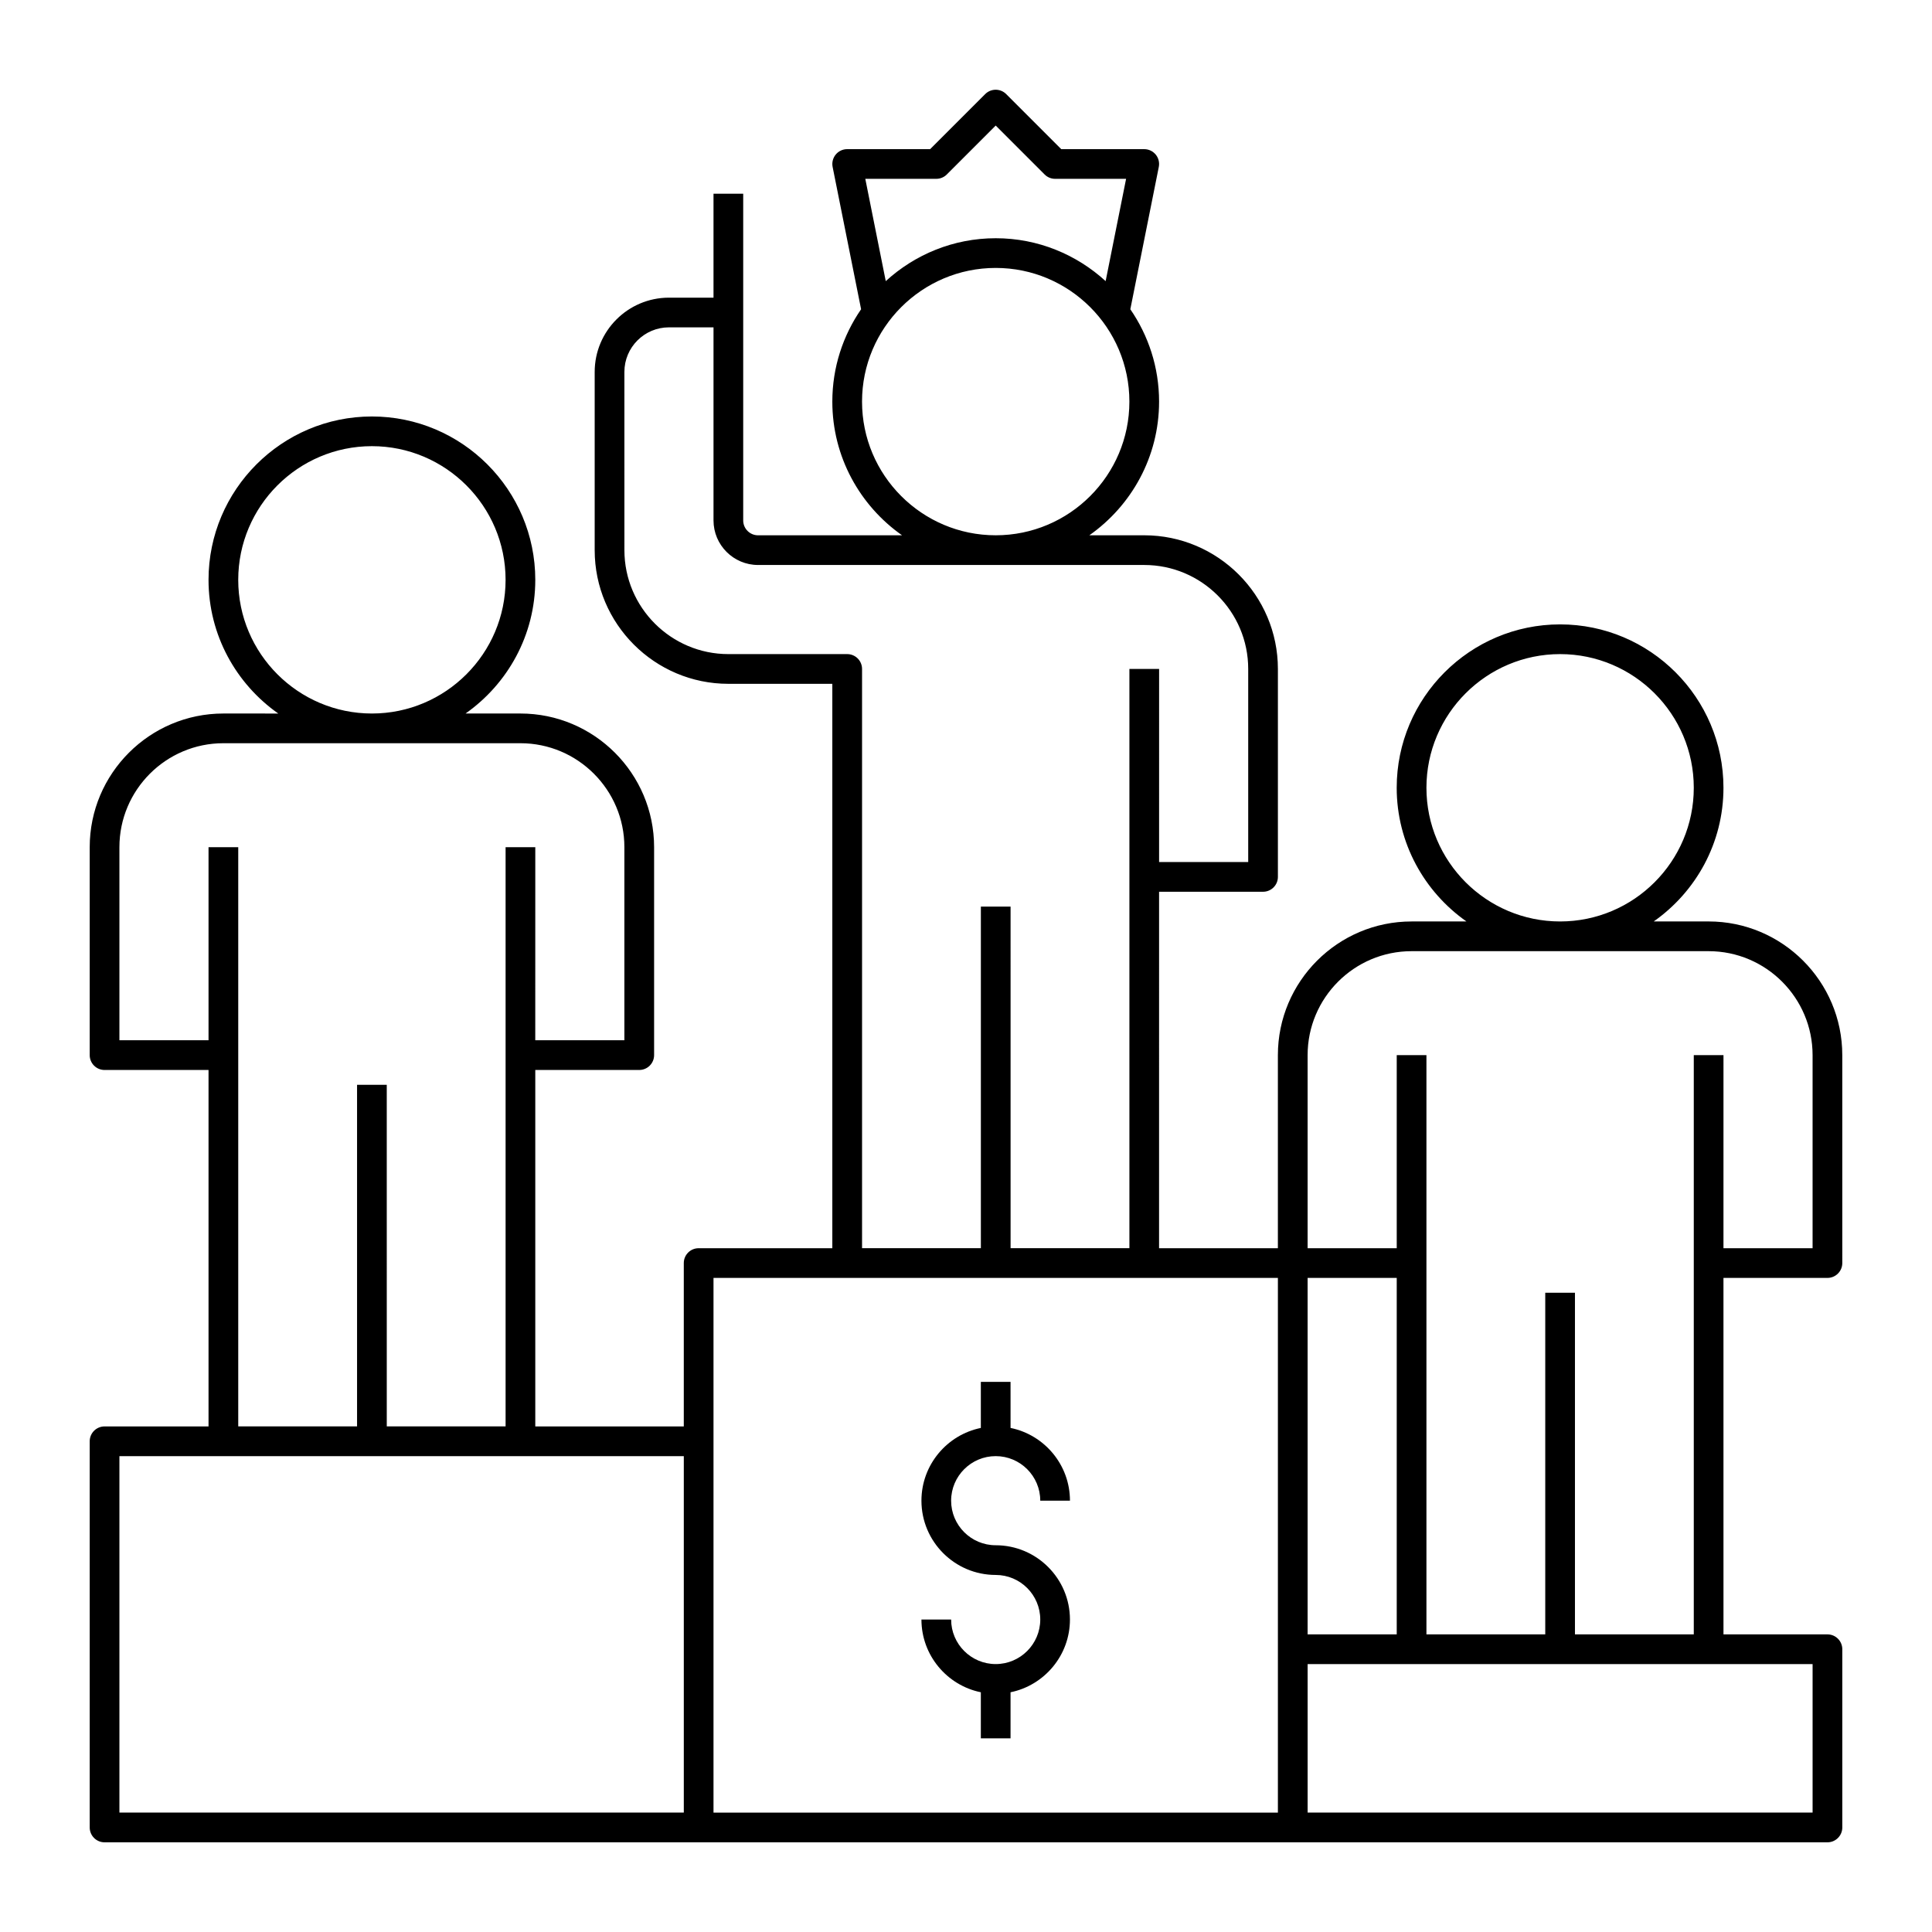 <?xml version="1.0" encoding="UTF-8"?>
<!-- Uploaded to: SVG Repo, www.svgrepo.com, Generator: SVG Repo Mixer Tools -->
<svg fill="#000000" width="800px" height="800px" version="1.1" viewBox="144 144 512 512" xmlns="http://www.w3.org/2000/svg">
 <g>
  <path d="m628.29 482.66c2.176 0 3.938-1.762 3.938-3.938l-0.004-55.105c0-19.531-15.891-35.426-35.426-35.426h-14.543c11.16-7.84 18.48-20.781 18.48-35.426 0-23.871-19.426-43.297-43.297-43.297s-43.297 19.426-43.297 43.297c0 14.641 7.324 27.582 18.48 35.426l-14.543 0.004c-19.535 0-35.426 15.895-35.426 35.426v51.168h-31.488l0.004-94.465h27.551c2.176 0 3.938-1.762 3.938-3.938v-55.105c0-19.531-15.891-35.426-35.426-35.426h-14.543c11.152-7.84 18.48-20.781 18.48-35.422 0-9.086-2.82-17.512-7.621-24.48l7.547-37.723c0.23-1.156-0.07-2.359-0.816-3.266-0.754-0.914-1.867-1.441-3.047-1.441h-21.988l-14.59-14.59c-1.539-1.539-4.027-1.539-5.566 0l-14.59 14.59h-21.984c-1.18 0-2.293 0.527-3.043 1.441-0.742 0.91-1.047 2.109-0.816 3.266l7.547 37.723c-4.801 6.969-7.625 15.398-7.625 24.48 0 14.641 7.324 27.582 18.48 35.426h-38.16c-2.172 0-3.938-1.766-3.938-3.938v-86.59h-7.871v27.551h-11.809c-10.852 0-19.68 8.828-19.68 19.68v47.23c0 19.531 15.891 35.426 35.426 35.426h27.551v149.57h-35.426c-2.176 0-3.938 1.762-3.938 3.938v43.297l-39.355-0.004v-94.465h27.551c2.176 0 3.938-1.762 3.938-3.938v-55.102c0-19.531-15.891-35.426-35.426-35.426h-14.543c11.152-7.84 18.48-20.781 18.48-35.422 0-23.871-19.426-43.297-43.297-43.297s-43.297 19.426-43.297 43.297c0 14.641 7.324 27.582 18.48 35.426l-14.543-0.004c-19.535 0-35.426 15.895-35.426 35.426v55.105c0 2.172 1.758 3.938 3.938 3.938h27.551v94.465l-27.551-0.004c-2.176 0-3.938 1.762-3.938 3.938v102.34c0 2.172 1.758 3.938 3.938 3.938h456.58c2.176 0 3.938-1.762 3.938-3.938v-47.23c0-2.172-1.758-3.938-3.938-3.938h-27.551l-0.004-94.465zm-106.27-129.89c0-19.531 15.891-35.426 35.426-35.426s35.426 15.895 35.426 35.426-15.891 35.426-35.426 35.426-35.426-15.895-35.426-35.426zm-7.871 224.35h-23.617v-94.461h23.617zm-122.02-385.73c1.047 0 2.047-0.414 2.781-1.152l12.965-12.965 12.961 12.961c0.734 0.742 1.734 1.156 2.781 1.156h18.812l-5.422 27.109c-7.699-7.031-17.906-11.367-29.133-11.367-11.227 0-21.434 4.332-29.137 11.367l-5.422-27.109zm-19.68 59.039c0-19.531 15.891-35.426 35.426-35.426s35.426 15.895 35.426 35.426-15.891 35.426-35.426 35.426-35.426-15.895-35.426-35.426zm-3.934 66.914h-31.488c-15.188 0-27.551-12.359-27.551-27.551l-0.004-47.234c0-6.512 5.297-11.809 11.809-11.809h11.809v51.168c0 6.512 5.297 11.809 11.809 11.809h102.34c15.188 0 27.551 12.359 27.551 27.551v51.168h-23.617l0.004-51.168h-7.871v153.5h-31.488l-0.004-90.527h-7.871v90.527h-31.488v-153.5c0-2.172-1.758-3.934-3.934-3.934zm-161.38-19.68c0-19.531 15.891-35.426 35.426-35.426s35.426 15.895 35.426 35.426-15.891 35.426-35.426 35.426c-19.535-0.004-35.426-15.898-35.426-35.426zm-7.871 70.848v51.168h-23.617v-51.168c0-15.191 12.363-27.551 27.551-27.551h78.719c15.188 0 27.551 12.359 27.551 27.551v51.168h-23.617l0.008-51.168h-7.871v153.5h-31.488l-0.004-90.527h-7.871v90.527h-31.488v-153.5zm-23.617 161.38h149.57v94.465h-149.57zm157.44-3.938v-43.293h149.57v141.7h-149.57zm291.27 98.402h-133.82v-39.359h133.82zm-62.977-47.234v-90.527h-7.871v90.527h-31.488v-153.5h-7.871v51.168h-23.617v-51.168c0-15.191 12.363-27.551 27.551-27.551h78.719c15.188 0 27.551 12.359 27.551 27.551v51.168h-23.617l0.004-51.168h-7.871v153.5z"/>
  <path d="m407.87 529.89c6.512 0 11.809 5.297 11.809 11.809h7.871c0-9.5-6.773-17.453-15.742-19.281l-0.004-12.207h-7.871v12.207c-8.969 1.832-15.742 9.777-15.742 19.281 0 10.852 8.828 19.68 19.68 19.68 6.512 0 11.809 5.297 11.809 11.809 0 6.512-5.297 11.809-11.809 11.809-6.512 0-11.809-5.297-11.809-11.809h-7.871c0 9.5 6.773 17.453 15.742 19.281v12.207h7.871v-12.207c8.969-1.832 15.742-9.777 15.742-19.281 0-10.852-8.828-19.68-19.68-19.68-6.512 0-11.809-5.297-11.809-11.809 0.004-6.512 5.301-11.809 11.812-11.809z"/>
 </g>
</svg>